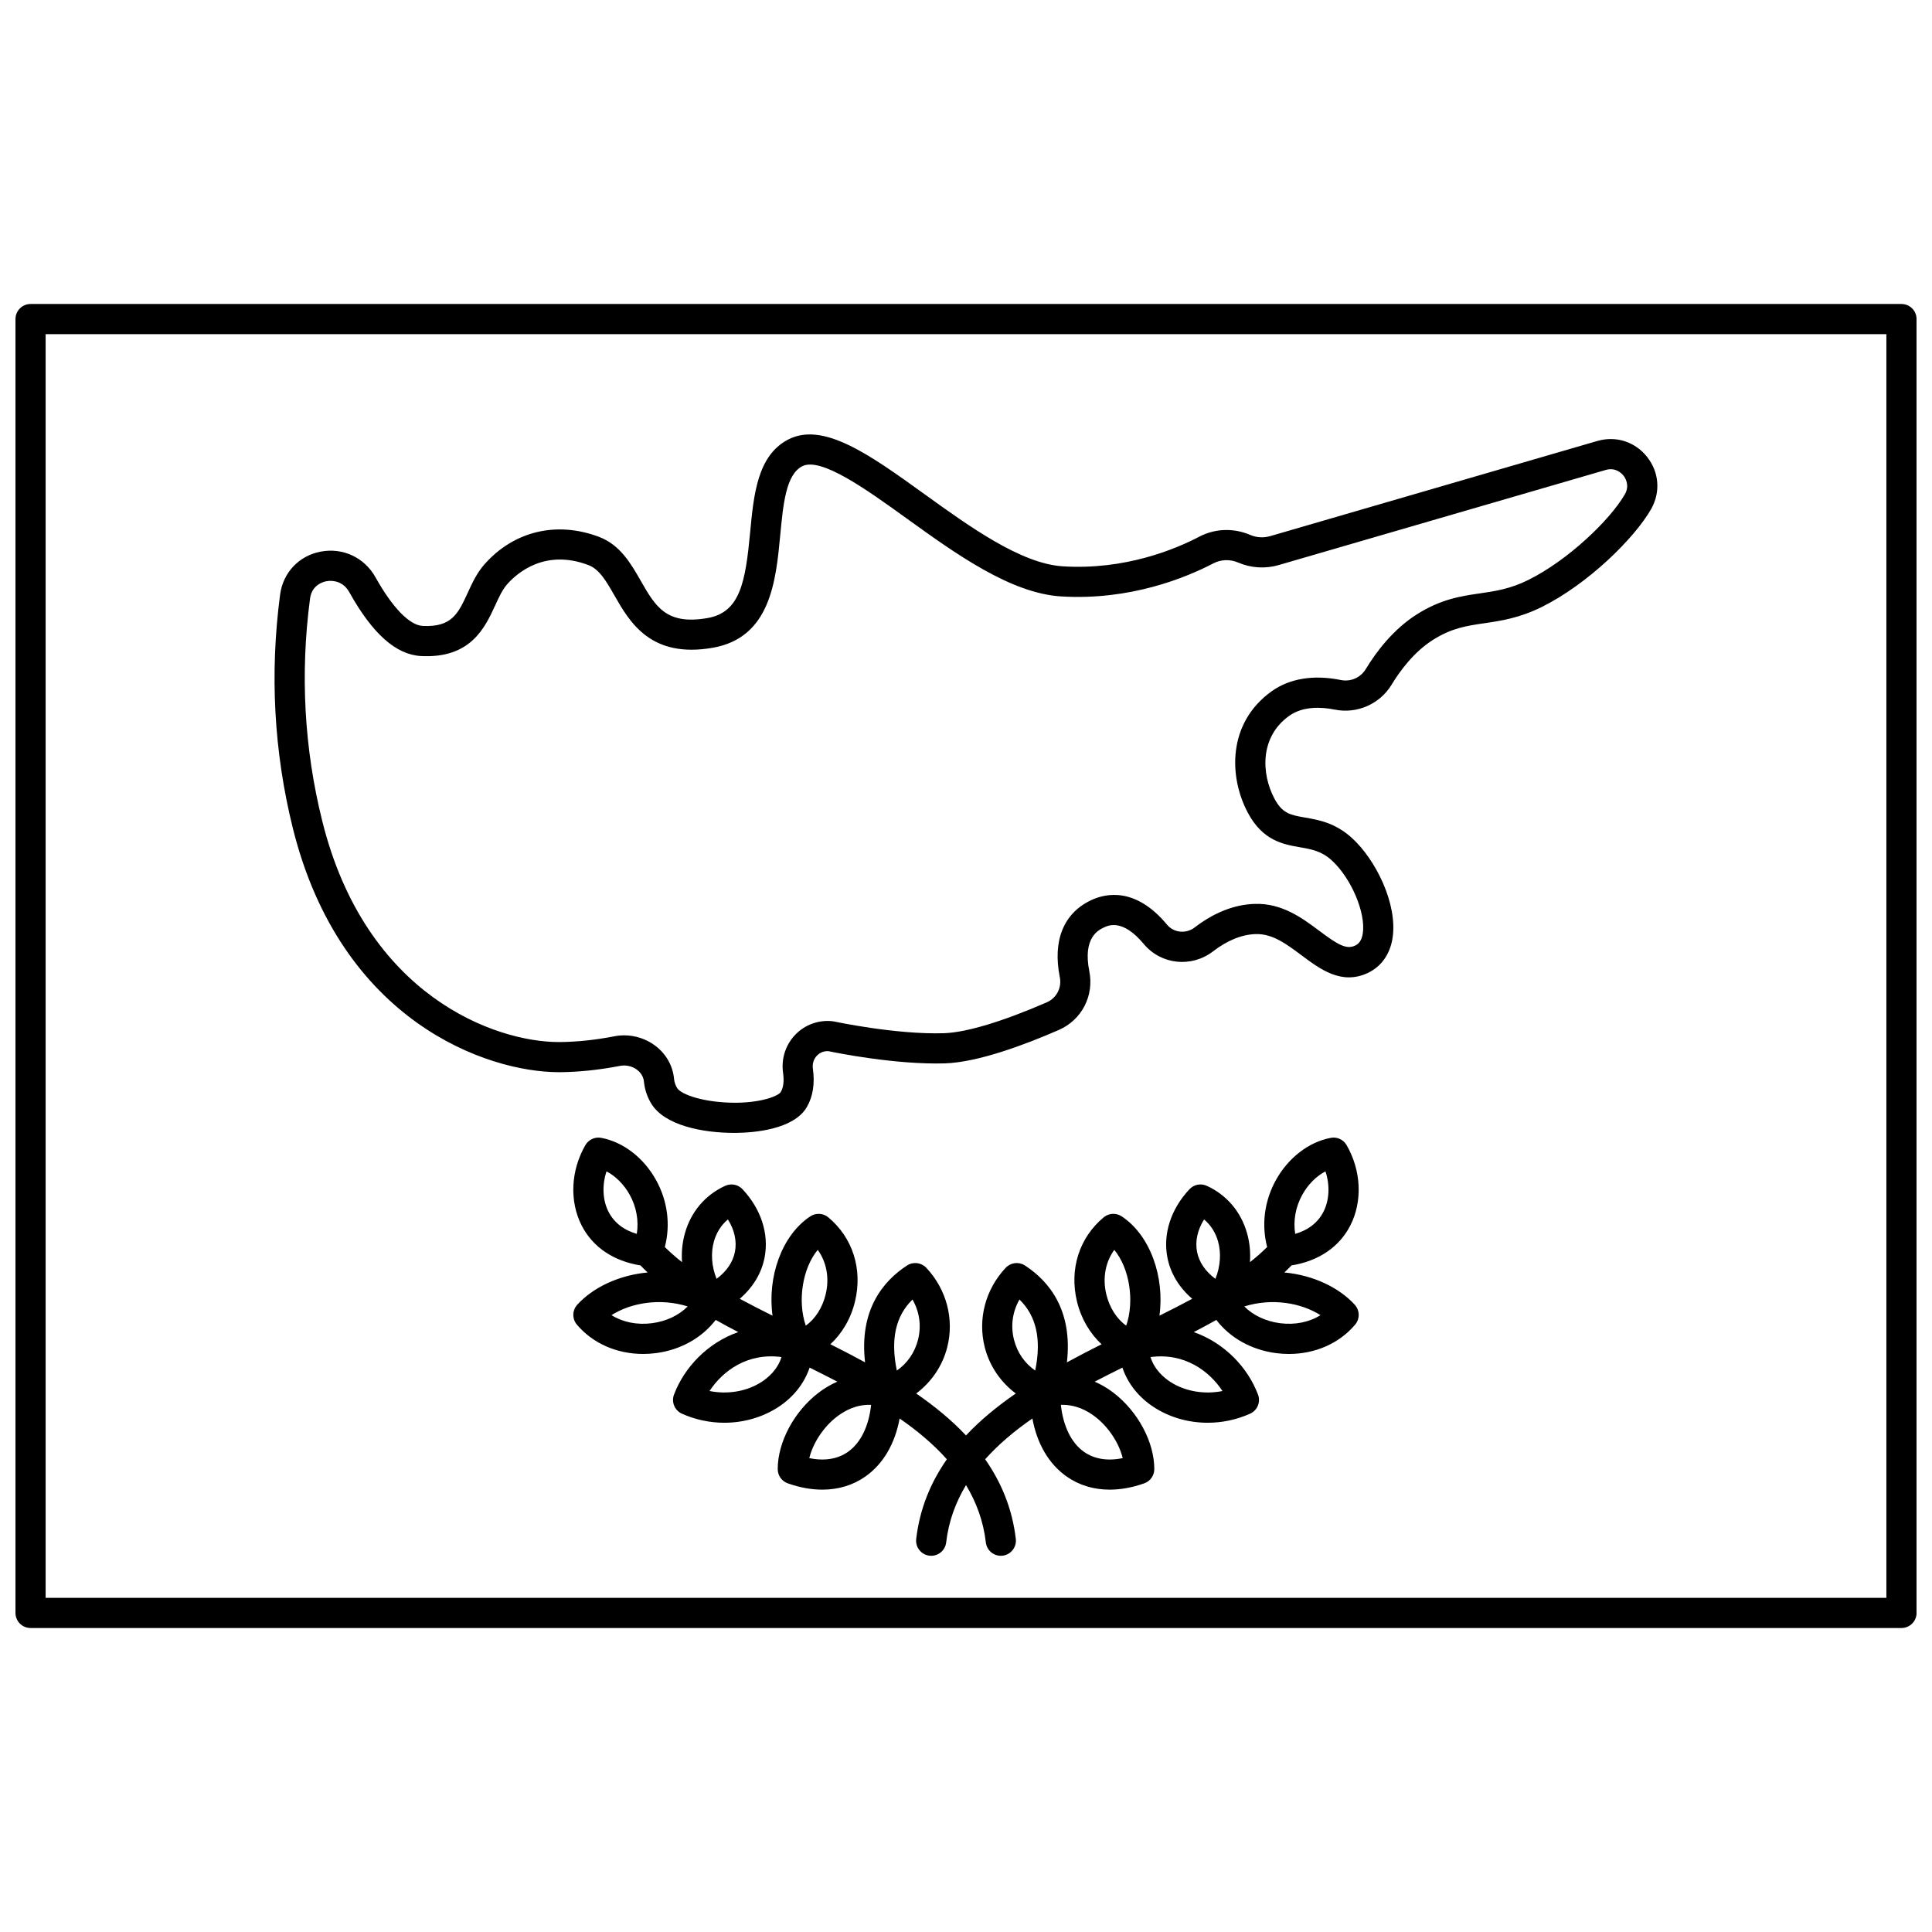 <?xml version="1.0" encoding="UTF-8"?>
<!-- Uploaded to: SVG Find, www.svgrepo.com, Generator: SVG Find Mixer Tools -->
<svg width="800px" height="800px" version="1.1" viewBox="144 144 512 512" xmlns="http://www.w3.org/2000/svg">
 <defs>
  <clipPath id="a">
   <path d="m148.09 224h503.81v352h-503.81z"/>
  </clipPath>
 </defs>
 <path d="m292.09 428.14h0.379c5.062-0.047 10.398-0.613 15.871-1.676 1.527-0.297 3.207 0.078 4.457 1.012 0.625 0.465 1.688 1.488 1.852 3.156 0.211 2.125 0.879 4.109 1.992 5.91 3.512 5.68 13.473 7.684 21.898 7.684 0.25 0 0.504 0 0.75-0.004 4.414-0.062 15.062-0.855 18.531-6.84 1.621-2.797 2.16-6.227 1.598-10.195-0.18-1.289 0.219-2.547 1.098-3.453 0.473-0.488 1.473-1.246 3.019-1.168 2.25 0.477 17.953 3.629 30.891 3.238 8.82-0.289 21.277-4.973 30.168-8.855 6.062-2.644 9.387-9.039 8.086-15.559-1.781-8.91 2.438-10.918 3.828-11.582 1.23-0.586 4.988-2.375 10.598 4.356 4.574 5.484 12.633 6.356 18.355 1.961 3.789-2.91 7.578-4.453 11.254-4.582 4.492-0.164 8.219 2.648 12.195 5.617 4.953 3.695 10.559 7.902 17.461 4.734 3.621-1.664 5.988-4.953 6.664-9.273 1.41-9.039-4.469-20.805-10.727-26.516-4.441-4.055-8.879-4.828-12.453-5.445-3.879-0.676-6.016-1.047-8.137-5.055-3.523-6.66-3.816-16.348 3.887-21.871 3.703-2.664 8.629-2.383 12.113-1.68 5.902 1.191 11.961-1.469 15.074-6.613 2.203-3.637 5.891-8.652 10.934-11.852 4.988-3.164 8.992-3.746 13.625-4.422 4.34-0.633 9.258-1.352 15.207-4.297 12.262-6.082 24.613-18.227 29.031-26.004 2.516-4.484 2.094-9.77-1.105-13.797s-8.254-5.633-13.188-4.203l-86.691 25.215c-1.742 0.504-3.621 0.395-5.293-0.324-4.398-1.883-9.301-1.711-13.457 0.453-6.461 3.379-19.742 8.902-36.203 7.871-11.07-0.688-24.676-10.492-36.68-19.145-14.387-10.367-26.82-19.32-36.145-14.43-8.109 4.246-9.09 14.57-10.031 24.551-1.242 13.141-2.629 21.227-11.301 22.734-10.953 1.914-13.793-3.066-17.734-9.949-2.531-4.418-5.398-9.43-10.969-11.547-11.242-4.277-22.613-1.562-30.402 7.25-2.019 2.281-3.25 4.965-4.445 7.562-2.531 5.508-4.219 9.141-11.918 8.773-3.488-0.168-8.039-4.856-12.5-12.859-2.938-5.273-8.664-7.957-14.559-6.832-5.754 1.094-9.973 5.566-10.742 11.391-2.766 20.902-1.633 41.734 3.379 61.914 12.727 51.199 51.438 64.645 70.484 64.645zm-65.926-125.52c0.477-3.582 3.418-4.414 4.312-4.586 1.957-0.363 4.582 0.184 6.078 2.871 6.172 11.086 12.422 16.637 19.102 16.957 13.078 0.645 16.84-7.492 19.57-13.418 0.996-2.168 1.934-4.211 3.172-5.609 2.644-2.988 10.031-9.461 21.566-5.074 2.894 1.098 4.738 4.32 6.871 8.047 4.039 7.059 9.582 16.719 26.047 13.855 15.312-2.668 16.742-17.746 17.891-29.859 0.781-8.223 1.512-15.984 5.781-18.223 4.957-2.594 17.074 6.137 27.758 13.836 12.883 9.285 27.484 19.809 40.859 20.637 18.375 1.133 33.203-5.004 40.402-8.766 2.016-1.051 4.426-1.121 6.602-0.188 3.371 1.445 7.16 1.672 10.676 0.652l86.691-25.211c2.637-0.773 4.258 0.953 4.691 1.496s1.738 2.508 0.402 4.894c-3.844 6.766-15.059 17.531-25.621 22.766-4.805 2.383-8.691 2.949-12.812 3.551-5.078 0.742-10.328 1.508-16.754 5.582-6.356 4.031-10.844 10.09-13.492 14.465-1.391 2.305-4.016 3.449-6.648 2.91-7.231-1.457-13.574-0.41-18.355 3.023-11.59 8.324-11.387 22.48-6.289 32.109 3.953 7.473 9.434 8.426 13.832 9.191 3.066 0.535 5.715 0.996 8.434 3.481 5.148 4.699 9.066 13.93 8.219 19.371-0.336 2.172-1.301 2.871-2.094 3.238-2.32 1.062-4.633-0.359-9.34-3.875-4.449-3.328-9.926-7.469-17.258-7.203-5.379 0.188-10.707 2.289-15.848 6.234-2.305 1.762-5.527 1.445-7.34-0.734-8.34-10.012-16.227-8.336-20.184-6.449-7.242 3.453-10.16 10.688-8.227 20.367 0.559 2.797-0.855 5.531-3.441 6.66-11.668 5.09-21.34 7.996-27.234 8.191-12.684 0.414-29.027-3.082-29.188-3.113-0.141-0.027-0.281-0.051-0.426-0.066-3.633-0.379-7.231 0.906-9.785 3.547-2.602 2.695-3.793 6.387-3.266 10.129 0.305 2.156 0.105 3.863-0.602 5.074-0.547 0.945-4.551 2.754-11.727 2.859-8.625 0.031-14.68-2.18-15.734-3.891-0.473-0.766-0.746-1.582-0.836-2.496-0.344-3.5-2.137-6.617-5.035-8.777-2.371-1.762-5.246-2.699-8.16-2.699-0.867 0-1.738 0.082-2.602 0.25-4.988 0.969-9.84 1.484-14.418 1.527h-0.328c-16.844 0-51.164-12.188-62.684-58.594-4.785-19.207-5.867-39.035-3.231-58.941z"/>
 <path d="m484.37 481.22c0.656-0.613 1.281-1.234 1.891-1.871 7.152-1.145 12.676-4.856 15.605-10.617 3.254-6.406 2.875-14.551-1-21.258-0.844-1.469-2.508-2.254-4.195-1.93-5.809 1.078-11.238 5.25-14.527 11.16-3.07 5.527-3.879 11.871-2.336 17.773-1.398 1.379-2.914 2.719-4.559 4.008 0.184-2.594-0.062-5.195-0.773-7.695-1.613-5.688-5.406-10.141-10.68-12.543-1.559-0.703-3.398-0.344-4.57 0.902-4.926 5.25-7.066 11.84-5.859 18.082 0.82 4.238 3.113 7.977 6.586 10.961-2.801 1.508-5.719 2.996-8.691 4.477 1.41-10.113-2.352-21.277-10.012-26.328-1.477-0.973-3.402-0.867-4.762 0.266-6.488 5.406-9.137 13.738-7.082 22.285 1.105 4.586 3.457 8.523 6.531 11.348-3.082 1.547-6.156 3.144-9.195 4.797 1.598-13.902-4.809-21.57-11.137-25.676-1.625-1.051-3.762-0.789-5.094 0.625-5.375 5.734-7.441 13.609-5.539 21.066 1.273 4.981 4.211 9.234 8.223 12.238-4.852 3.352-9.344 7.004-13.195 11.117-3.852-4.106-8.344-7.762-13.195-11.117 4.008-3.008 6.945-7.258 8.219-12.238 1.902-7.457-0.168-15.332-5.539-21.066-1.328-1.414-3.465-1.676-5.094-0.625-6.324 4.102-12.734 11.773-11.137 25.676-3.039-1.66-6.113-3.254-9.195-4.797 3.07-2.824 5.43-6.762 6.531-11.348 2.051-8.547-0.598-16.879-7.082-22.285-1.355-1.133-3.289-1.234-4.762-0.266-7.66 5.055-11.422 16.219-10.012 26.328-2.981-1.484-5.894-2.969-8.691-4.477 3.469-2.988 5.766-6.723 6.586-10.961 1.203-6.242-0.934-12.832-5.859-18.082-1.172-1.246-3.008-1.605-4.57-0.902-5.277 2.402-9.074 6.856-10.68 12.543-0.707 2.5-0.957 5.098-0.773 7.695-1.645-1.289-3.16-2.629-4.559-4.008 1.543-5.906 0.738-12.25-2.336-17.773-3.285-5.91-8.715-10.082-14.527-11.16-1.668-0.32-3.348 0.465-4.195 1.93-3.875 6.707-4.254 14.852-1 21.258 2.93 5.762 8.453 9.469 15.605 10.617 0.617 0.633 1.238 1.258 1.895 1.871-7.644 0.707-14.488 3.977-18.648 8.543-1.352 1.484-1.395 3.742-0.102 5.273 4.211 4.988 10.602 7.773 17.543 7.773 1.121 0 2.254-0.07 3.398-0.219 6.57-0.848 12.211-4.062 15.844-8.797 1.945 1.086 3.938 2.164 5.977 3.223-8.137 2.852-14.305 9.363-17.023 16.566-0.746 1.977 0.172 4.191 2.098 5.059 3.578 1.605 7.426 2.402 11.238 2.402 5.039 0 10.016-1.387 14.23-4.109 4.102-2.656 6.961-6.328 8.371-10.504 2.469 1.223 4.922 2.461 7.34 3.723-1.695 0.746-3.344 1.695-4.91 2.887-6.508 4.949-10.883 13.098-10.883 20.289 0 1.691 1.066 3.203 2.664 3.766 3.152 1.121 6.234 1.676 9.156 1.676 4.246 0 8.152-1.172 11.438-3.496 4.703-3.324 7.809-8.652 9.051-15.359 4.727 3.269 8.969 6.836 12.516 10.805-4.231 6.07-7.176 12.988-8.125 21.117-0.258 2.191 1.316 4.18 3.508 4.434 0.16 0.02 0.312 0.027 0.469 0.027 2 0 3.731-1.5 3.965-3.535 0.66-5.676 2.539-10.676 5.258-15.199 2.723 4.523 4.598 9.523 5.258 15.199 0.234 2.035 1.965 3.535 3.965 3.535 0.156 0 0.312-0.008 0.469-0.027 2.191-0.258 3.762-2.242 3.508-4.434-0.949-8.129-3.894-15.047-8.125-21.117 3.543-3.965 7.785-7.531 12.516-10.805 1.242 6.707 4.352 12.039 9.051 15.359 3.285 2.32 7.191 3.496 11.438 3.496 2.918 0 6.004-0.555 9.156-1.676 1.594-0.566 2.664-2.074 2.664-3.766 0-7.184-4.375-15.34-10.883-20.289-1.566-1.191-3.215-2.144-4.91-2.887 2.418-1.262 4.875-2.5 7.34-3.723 1.406 4.176 4.269 7.848 8.371 10.504 4.215 2.727 9.191 4.109 14.23 4.109 3.816 0 7.66-0.793 11.238-2.402 1.926-0.867 2.848-3.082 2.098-5.059-2.715-7.203-8.887-13.711-17.027-16.562 2.043-1.059 4.031-2.137 5.981-3.223 3.629 4.734 9.273 7.945 15.844 8.797 1.145 0.148 2.273 0.219 3.398 0.219 6.941 0 13.328-2.785 17.543-7.773 1.297-1.535 1.25-3.789-0.102-5.273-4.164-4.57-11.004-7.84-18.648-8.547zm-21.277-14.055c1.754 1.473 3.035 3.461 3.699 5.809 0.887 3.137 0.617 6.664-0.691 9.934-2.648-1.953-4.344-4.426-4.875-7.184-0.539-2.805 0.133-5.809 1.867-8.559zm-129.89 5.805c0.664-2.348 1.941-4.34 3.699-5.809 1.734 2.75 2.406 5.754 1.867 8.559-0.531 2.758-2.227 5.234-4.875 7.184-1.305-3.269-1.578-6.797-0.691-9.934zm-16.418 21.691c-3.969 0.52-7.754-0.27-10.73-2.133 5.094-3.242 12.793-4.621 20.188-2.312-2.352 2.367-5.664 3.953-9.457 4.445zm51.957 34.082c-2.742 1.934-6.254 2.504-10.273 1.672 0.977-3.996 3.769-8.289 7.352-11.008 2.09-1.59 5.117-3.269 9.031-3.098-0.602 5.629-2.758 10.062-6.109 12.434zm17.082-40.355c1.859 3.246 2.394 6.996 1.453 10.688-0.863 3.391-2.84 6.215-5.609 8.141-1.711-8.234-0.34-14.449 4.156-18.828zm-25.117-13.156c2.356 3.262 3.144 7.469 2.102 11.793-0.855 3.57-2.836 6.586-5.277 8.277-2.238-6.566-0.855-15.223 3.176-20.07zm-55.453-10.121c-1.574-3.094-1.727-7.047-0.523-10.684 2.402 1.25 4.609 3.441 6.129 6.168 1.809 3.25 2.453 6.906 1.898 10.395-3.477-1.012-6.043-3.008-7.504-5.879zm40.586 45.105c-3.93 2.543-9.012 3.383-13.809 2.418 3.449-5.258 10.004-10.215 19.07-9-1.039 3.375-3.594 5.504-5.262 6.582zm95.688 20.199c-4.019 0.832-7.523 0.266-10.273-1.672-3.356-2.367-5.508-6.805-6.113-12.438 3.914-0.129 6.941 1.512 9.031 3.098 3.586 2.723 6.379 7.019 7.356 11.012zm47.609-69.82c1.516-2.727 3.727-4.918 6.129-6.168 1.199 3.644 1.047 7.59-0.523 10.684-1.461 2.871-4.023 4.871-7.5 5.883-0.559-3.492 0.086-7.148 1.895-10.398zm-49.844 14.637c4.031 4.844 5.414 13.5 3.172 20.074-2.441-1.691-4.418-4.707-5.277-8.277-1.039-4.32-0.25-8.531 2.106-11.797zm-25.121 13.156c4.496 4.379 5.867 10.594 4.164 18.824-2.769-1.922-4.746-4.75-5.609-8.141-0.945-3.691-0.414-7.438 1.445-10.684zm53.797 24.25c-4.781 0.961-9.875 0.125-13.809-2.418-1.668-1.082-4.223-3.207-5.262-6.582 9.055-1.207 15.621 3.742 19.07 9zm15.242-17.977c-3.789-0.492-7.106-2.078-9.457-4.441 7.402-2.309 15.098-0.926 20.188 2.312-2.973 1.859-6.75 2.644-10.73 2.129z"/>
 <g clip-path="url(#a)">
  <path d="m647.91 224.56h-495.81c-2.207 0-4 1.793-4 4v342.88c0 2.207 1.793 4 4 4h495.81c2.207 0 4-1.793 4-4l-0.004-342.88c0-2.207-1.789-4-3.996-4zm-4 342.88h-487.82v-334.88h487.82z"/>
 </g>
</svg>